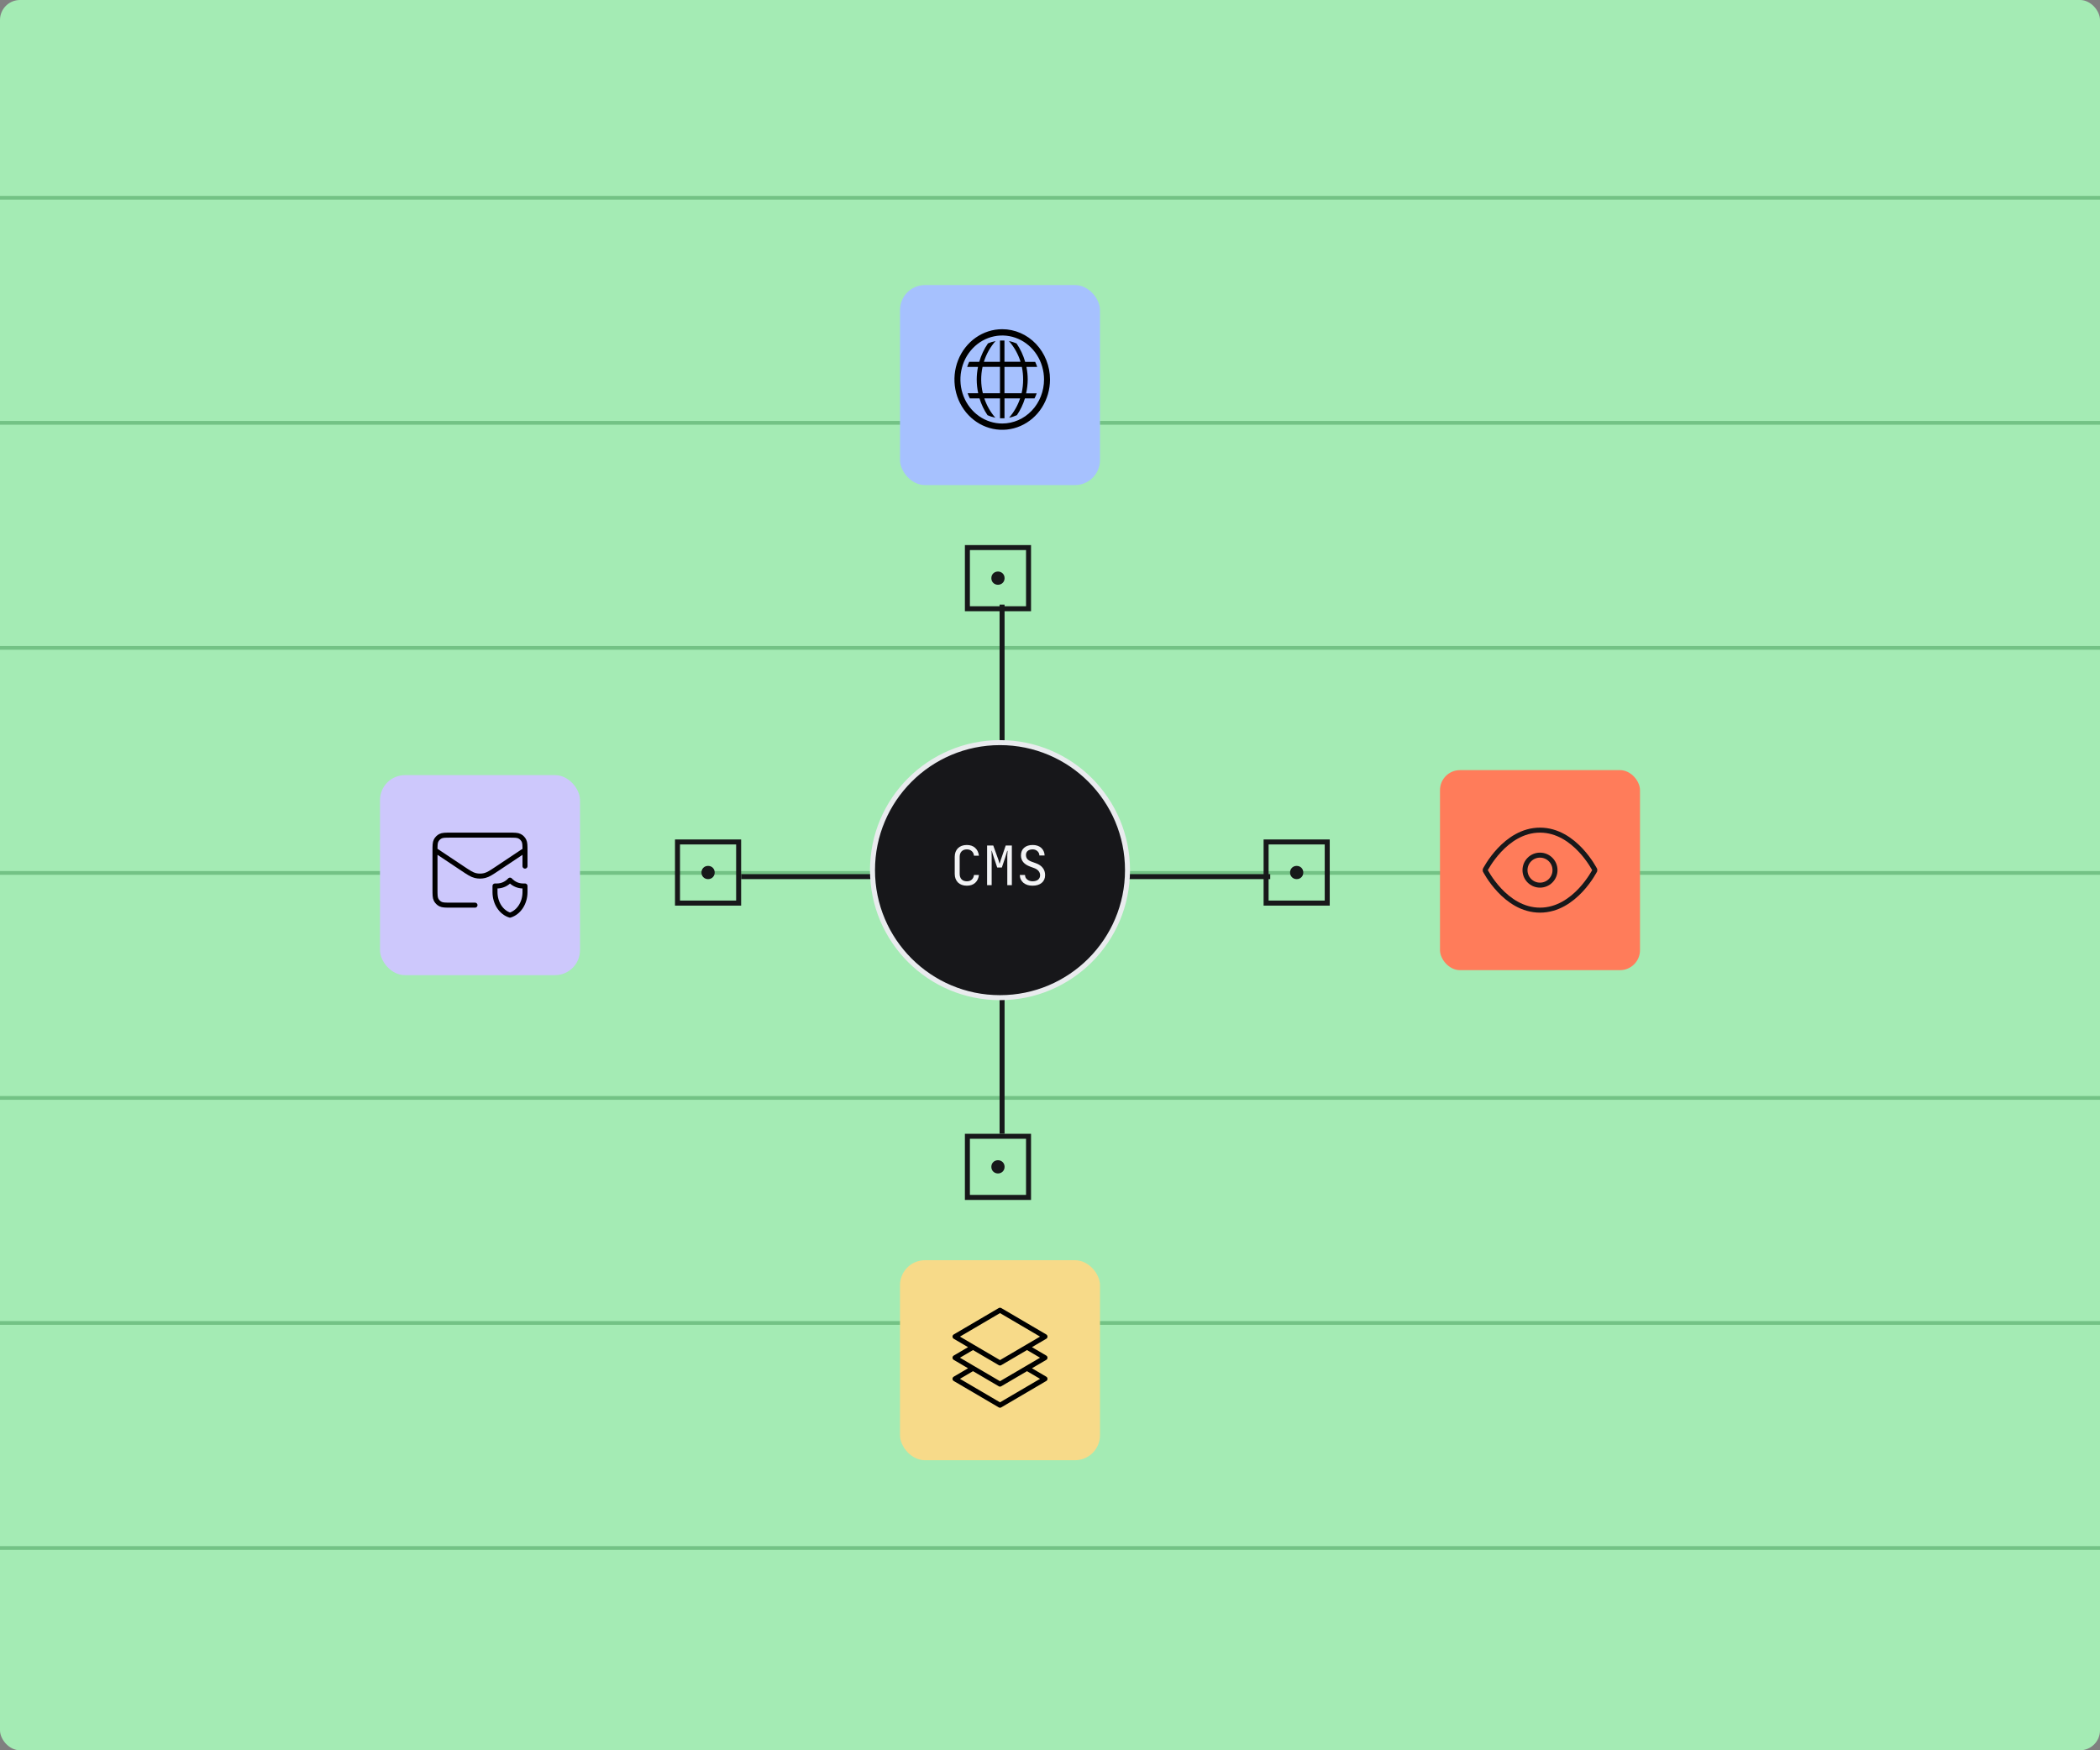 <svg width="420" height="350" viewBox="0 0 420 350" fill="none" xmlns="http://www.w3.org/2000/svg">
<rect x="0" y="0" width="420" height="350" fill="#808080" stroke="none"/>
<g clip-path="url(#clip0_1855_11246)">
<rect width="420" height="350" rx="4" fill="#A4EBB4"/>
<line x1="-7.08" y1="309.553" x2="426.921" y2="309.553" stroke="#73C285" stroke-width="0.75"/>
<line x1="-7.08" y1="264.553" x2="426.921" y2="264.553" stroke="#73C285" stroke-width="0.75"/>
<line x1="-7.08" y1="219.553" x2="426.921" y2="219.553" stroke="#73C285" stroke-width="0.75"/>
<line x1="-7.08" y1="174.553" x2="426.921" y2="174.553" stroke="#73C285" stroke-width="0.75"/>
<line x1="-7.08" y1="129.553" x2="426.921" y2="129.553" stroke="#73C285" stroke-width="0.75"/>
<line x1="-7.08" y1="84.552" x2="426.921" y2="84.552" stroke="#73C285" stroke-width="0.75"/>
<line x1="-7.08" y1="39.553" x2="426.921" y2="39.553" stroke="#73C285" stroke-width="0.75"/>
<rect x="0.5" y="-0.5" width="12.227" height="12.227" transform="matrix(1 -8.74228e-08 -8.74228e-08 -1 192.98 121.227)" stroke="#17181A"/>
<circle cx="1.323" cy="1.323" r="0.823" transform="matrix(1 -8.74228e-08 -8.74228e-08 -1 198.27 116.935)" fill="#17181A" stroke="#17181A"/>
<rect x="0.5" y="-0.5" width="12.227" height="12.227" transform="matrix(1 -8.74228e-08 -8.74228e-08 -1 192.98 238.946)" stroke="#17181A"/>
<circle cx="1.323" cy="1.323" r="0.823" transform="matrix(1 -8.74228e-08 -8.74228e-08 -1 198.27 234.654)" fill="#17181A" stroke="#17181A"/>
<line y1="-0.5" x2="105.814" y2="-0.5" transform="matrix(4.37114e-08 1 1 -4.37114e-08 200.915 120.901)" stroke="#17181A"/>
<rect x="0.5" y="0.5" width="12.227" height="12.227" transform="matrix(8.74228e-08 1 1 -8.74228e-08 252.719 167.86)" stroke="#17181A"/>
<circle cx="1.323" cy="1.323" r="0.823" transform="matrix(8.74228e-08 1 1 -8.74228e-08 258.012 173.15)" fill="#17181A" stroke="#17181A"/>
<rect x="0.5" y="0.5" width="12.227" height="12.227" transform="matrix(8.74228e-08 1 1 -8.74228e-08 135 167.86)" stroke="#17181A"/>
<circle cx="1.323" cy="1.323" r="0.823" transform="matrix(8.74228e-08 1 1 -8.74228e-08 140.293 173.15)" fill="#17181A" stroke="#17181A"/>
<line y1="-0.5" x2="105.814" y2="-0.5" transform="matrix(-1 4.37114e-08 4.37114e-08 1 254.045 175.795)" stroke="#17181A"/>
<circle cx="200" cy="174" r="25.5" fill="#17171A" stroke="#E9EBEE"/>
<path d="M193.366 168.97C194.055 168.97 194.609 169.161 195.027 169.542C195.452 169.916 195.705 170.44 195.786 171.115H194.796C194.752 170.719 194.602 170.411 194.345 170.191C194.096 169.964 193.769 169.85 193.366 169.85C192.926 169.85 192.578 169.982 192.321 170.246C192.064 170.51 191.936 170.873 191.936 171.335V174.745C191.936 175.207 192.061 175.57 192.31 175.834C192.567 176.098 192.919 176.23 193.366 176.23C193.769 176.23 194.096 176.12 194.345 175.9C194.602 175.673 194.752 175.361 194.796 174.965H195.786C195.705 175.64 195.452 176.168 195.027 176.549C194.609 176.923 194.055 177.11 193.366 177.11C192.992 177.11 192.655 177.055 192.354 176.945C192.061 176.835 191.808 176.677 191.595 176.472C191.39 176.267 191.228 176.017 191.111 175.724C191.001 175.431 190.946 175.104 190.946 174.745V171.335C190.946 170.976 191.001 170.649 191.111 170.356C191.228 170.063 191.39 169.813 191.595 169.608C191.808 169.403 192.061 169.245 192.354 169.135C192.655 169.025 192.992 168.97 193.366 168.97ZM197.421 177V169.08H198.653L199.621 171.764C199.657 171.845 199.69 171.94 199.72 172.05C199.749 172.153 199.775 172.248 199.797 172.336C199.826 172.446 199.855 172.552 199.885 172.655H199.951C199.98 172.552 200.009 172.446 200.039 172.336C200.068 172.248 200.097 172.153 200.127 172.05C200.163 171.94 200.196 171.845 200.226 171.764L201.139 169.08H202.371V177H201.458V171.445C201.458 171.328 201.458 171.196 201.458 171.049C201.465 170.902 201.476 170.759 201.491 170.62C201.498 170.459 201.505 170.297 201.513 170.136H201.447C201.403 170.29 201.359 170.44 201.315 170.587C201.278 170.719 201.234 170.862 201.183 171.016C201.139 171.17 201.095 171.313 201.051 171.445L200.369 173.48H199.445L198.763 171.445C198.719 171.306 198.671 171.159 198.62 171.005C198.568 170.851 198.524 170.708 198.488 170.576C198.444 170.422 198.4 170.272 198.356 170.125H198.301C198.308 170.286 198.315 170.448 198.323 170.609C198.323 170.741 198.323 170.884 198.323 171.038C198.33 171.185 198.334 171.32 198.334 171.445V177H197.421ZM206.491 177.11C206.132 177.11 205.798 177.062 205.49 176.967C205.182 176.864 204.915 176.721 204.687 176.538C204.467 176.347 204.291 176.12 204.159 175.856C204.035 175.592 203.969 175.295 203.961 174.965H205.006C205.006 175.156 205.043 175.328 205.116 175.482C205.197 175.636 205.307 175.768 205.446 175.878C205.586 175.988 205.747 176.076 205.93 176.142C206.114 176.201 206.308 176.23 206.513 176.23C206.975 176.23 207.342 176.124 207.613 175.911C207.885 175.691 208.02 175.394 208.02 175.02C208.02 174.705 207.921 174.426 207.723 174.184C207.525 173.935 207.239 173.74 206.865 173.601L206.029 173.293C204.805 172.846 204.192 172.105 204.192 171.071C204.192 170.411 204.401 169.898 204.819 169.531C205.237 169.157 205.813 168.97 206.546 168.97C206.891 168.97 207.206 169.018 207.492 169.113C207.778 169.208 208.024 169.348 208.229 169.531C208.442 169.714 208.607 169.938 208.724 170.202C208.849 170.459 208.915 170.748 208.922 171.071H207.877C207.877 170.888 207.841 170.723 207.767 170.576C207.694 170.422 207.595 170.294 207.47 170.191C207.353 170.081 207.214 169.997 207.052 169.938C206.891 169.879 206.719 169.85 206.535 169.85C206.117 169.85 205.787 169.949 205.545 170.147C205.311 170.345 205.193 170.613 205.193 170.95C205.193 171.28 205.281 171.555 205.457 171.775C205.641 171.988 205.934 172.167 206.337 172.314L207.217 172.633C207.804 172.846 208.251 173.154 208.559 173.557C208.867 173.96 209.021 174.437 209.021 174.987C209.021 175.647 208.794 176.168 208.339 176.549C207.892 176.923 207.276 177.11 206.491 177.11Z" fill="#F2F3F5"/>
<rect x="288" y="154" width="40" height="40" rx="4" fill="#FF7C5A"/>
<path d="M297 174C297 174 301 166 308 166C315 166 319 174 319 174C319 174 315 182 308 182C301 182 297 174 297 174Z" stroke="#17181A" stroke-linecap="round" stroke-linejoin="bevel"/>
<path d="M308 177C309.657 177 311 175.657 311 174C311 172.343 309.657 171 308 171C306.343 171 305 172.343 305 174C305 175.657 306.343 177 308 177Z" stroke="#17181A" stroke-linecap="round" stroke-linejoin="bevel"/>
<rect x="76" y="155" width="40" height="40" rx="5" fill="#CDC8FC"/>
<path d="M95 181H90.2C89.08 181 88.52 181 88.092 180.782C87.716 180.59 87.41 180.284 87.218 179.908C87 179.48 87 178.92 87 177.8V170.2C87 169.08 87 168.52 87.218 168.092C87.41 167.716 87.716 167.41 88.092 167.218C88.52 167 89.08 167 90.2 167H101.8C102.92 167 103.48 167 103.908 167.218C104.284 167.41 104.59 167.716 104.782 168.092C105 168.52 105 169.08 105 170.2V173.198M104.607 170.262L99.55 173.633C98.267 174.489 97.625 174.916 96.932 175.083C96.319 175.229 95.68 175.229 95.068 175.083C94.374 174.916 93.733 174.489 92.45 173.633L87.147 170.099M105 177.167C105 177.167 104.694 177.167 104.625 177.167C103.601 177.167 102.708 176.752 102 176C101.292 176.752 100.4 177.167 99.375 177.167C99.306 177.167 99 177.167 99 177.167C99 177.167 99 177.944 99 178.398C99 180.612 100.275 182.472 102 183C103.725 182.472 105 180.612 105 178.398C105 177.944 105 177.167 105 177.167Z" stroke="black" stroke-linecap="round" stroke-linejoin="round"/>
<rect x="180" y="252" width="40" height="40" rx="5" fill="#F7DA89"/>
<path d="M205.4 269.389L209 271.5L205.4 273.611M205.4 269.389L200 272.556L194.6 269.389M205.4 269.389L209 267.278L200 262L191 267.278L194.6 269.389M205.4 273.611L209 275.722L200 281L191 275.722L194.6 273.611M205.4 273.611L200 276.778L194.6 273.611M194.6 269.389L191 271.5L194.6 273.611" stroke="black" stroke-linecap="round" stroke-linejoin="round"/>
<rect x="180" y="57" width="40" height="40" rx="5" fill="#A6C1FE"/>
<path d="M205.544 75.889C205.542 75.043 205.456 74.201 205.288 73.374H207.438C207.327 73.029 207.193 72.693 207.037 72.368H205.037C204.661 71.046 204.077 69.799 203.311 68.678C202.821 68.461 202.31 68.301 201.788 68.2C202.838 69.388 203.631 70.802 204.111 72.343H200.892V68.094C200.743 68.094 200.587 68.094 200.432 68.094C200.277 68.094 200.14 68.094 199.996 68.094V72.35H196.777C197.259 70.805 198.053 69.389 199.106 68.2C198.586 68.299 198.077 68.458 197.589 68.672C196.82 69.787 196.232 71.03 195.851 72.35H193.839C193.68 72.68 193.545 73.023 193.433 73.374H195.601C195.432 74.201 195.346 75.043 195.344 75.889C195.345 76.813 195.446 77.735 195.642 78.636H193.528C193.652 78.988 193.8 79.331 193.97 79.661H195.899C196.265 80.865 196.807 82.002 197.506 83.03C198.006 83.256 198.529 83.423 199.065 83.527C198.09 82.408 197.34 81.093 196.861 79.661H200.002V83.646C200.145 83.646 200.295 83.646 200.438 83.646C200.581 83.646 200.743 83.646 200.898 83.646V79.661H204.027C203.546 81.093 202.795 82.409 201.818 83.527C202.356 83.419 202.881 83.249 203.382 83.018C204.08 81.993 204.622 80.861 204.989 79.661H206.9C207.07 79.337 207.218 79.001 207.342 78.655H205.222C205.428 77.749 205.536 76.821 205.544 75.889ZM199.996 78.636H196.568C196.148 76.906 196.129 75.095 196.514 73.355H199.996V78.636ZM204.32 78.636H200.892V73.374H204.374C204.545 74.2 204.63 75.043 204.625 75.889C204.63 76.814 204.527 77.737 204.32 78.636Z" fill="black"/>
<path d="M200.444 65.83C198.555 65.83 196.707 66.42 195.136 67.525C193.564 68.631 192.339 70.202 191.616 72.04C190.893 73.877 190.704 75.9 191.072 77.851C191.441 79.802 192.351 81.594 193.688 83.001C195.024 84.408 196.727 85.366 198.58 85.754C200.434 86.142 202.355 85.943 204.101 85.182C205.847 84.42 207.34 83.131 208.39 81.477C209.44 79.823 210 77.878 210 75.889C210 73.221 208.993 70.663 207.201 68.776C205.409 66.89 202.979 65.83 200.444 65.83ZM200.444 84.69C198.791 84.69 197.174 84.174 195.799 83.207C194.424 82.24 193.353 80.865 192.72 79.257C192.087 77.649 191.921 75.879 192.244 74.172C192.567 72.465 193.363 70.896 194.532 69.665C195.702 68.435 197.191 67.596 198.813 67.257C200.435 66.917 202.116 67.091 203.644 67.758C205.172 68.424 206.478 69.552 207.396 70.999C208.315 72.447 208.806 74.148 208.806 75.889C208.806 78.223 207.925 80.462 206.357 82.112C204.789 83.763 202.662 84.69 200.444 84.69Z" fill="black"/>
</g>
<defs>
<clipPath id="clip0_1855_11246">
<rect width="420" height="350" rx="4" fill="white"/>
</clipPath>
</defs>
</svg>

